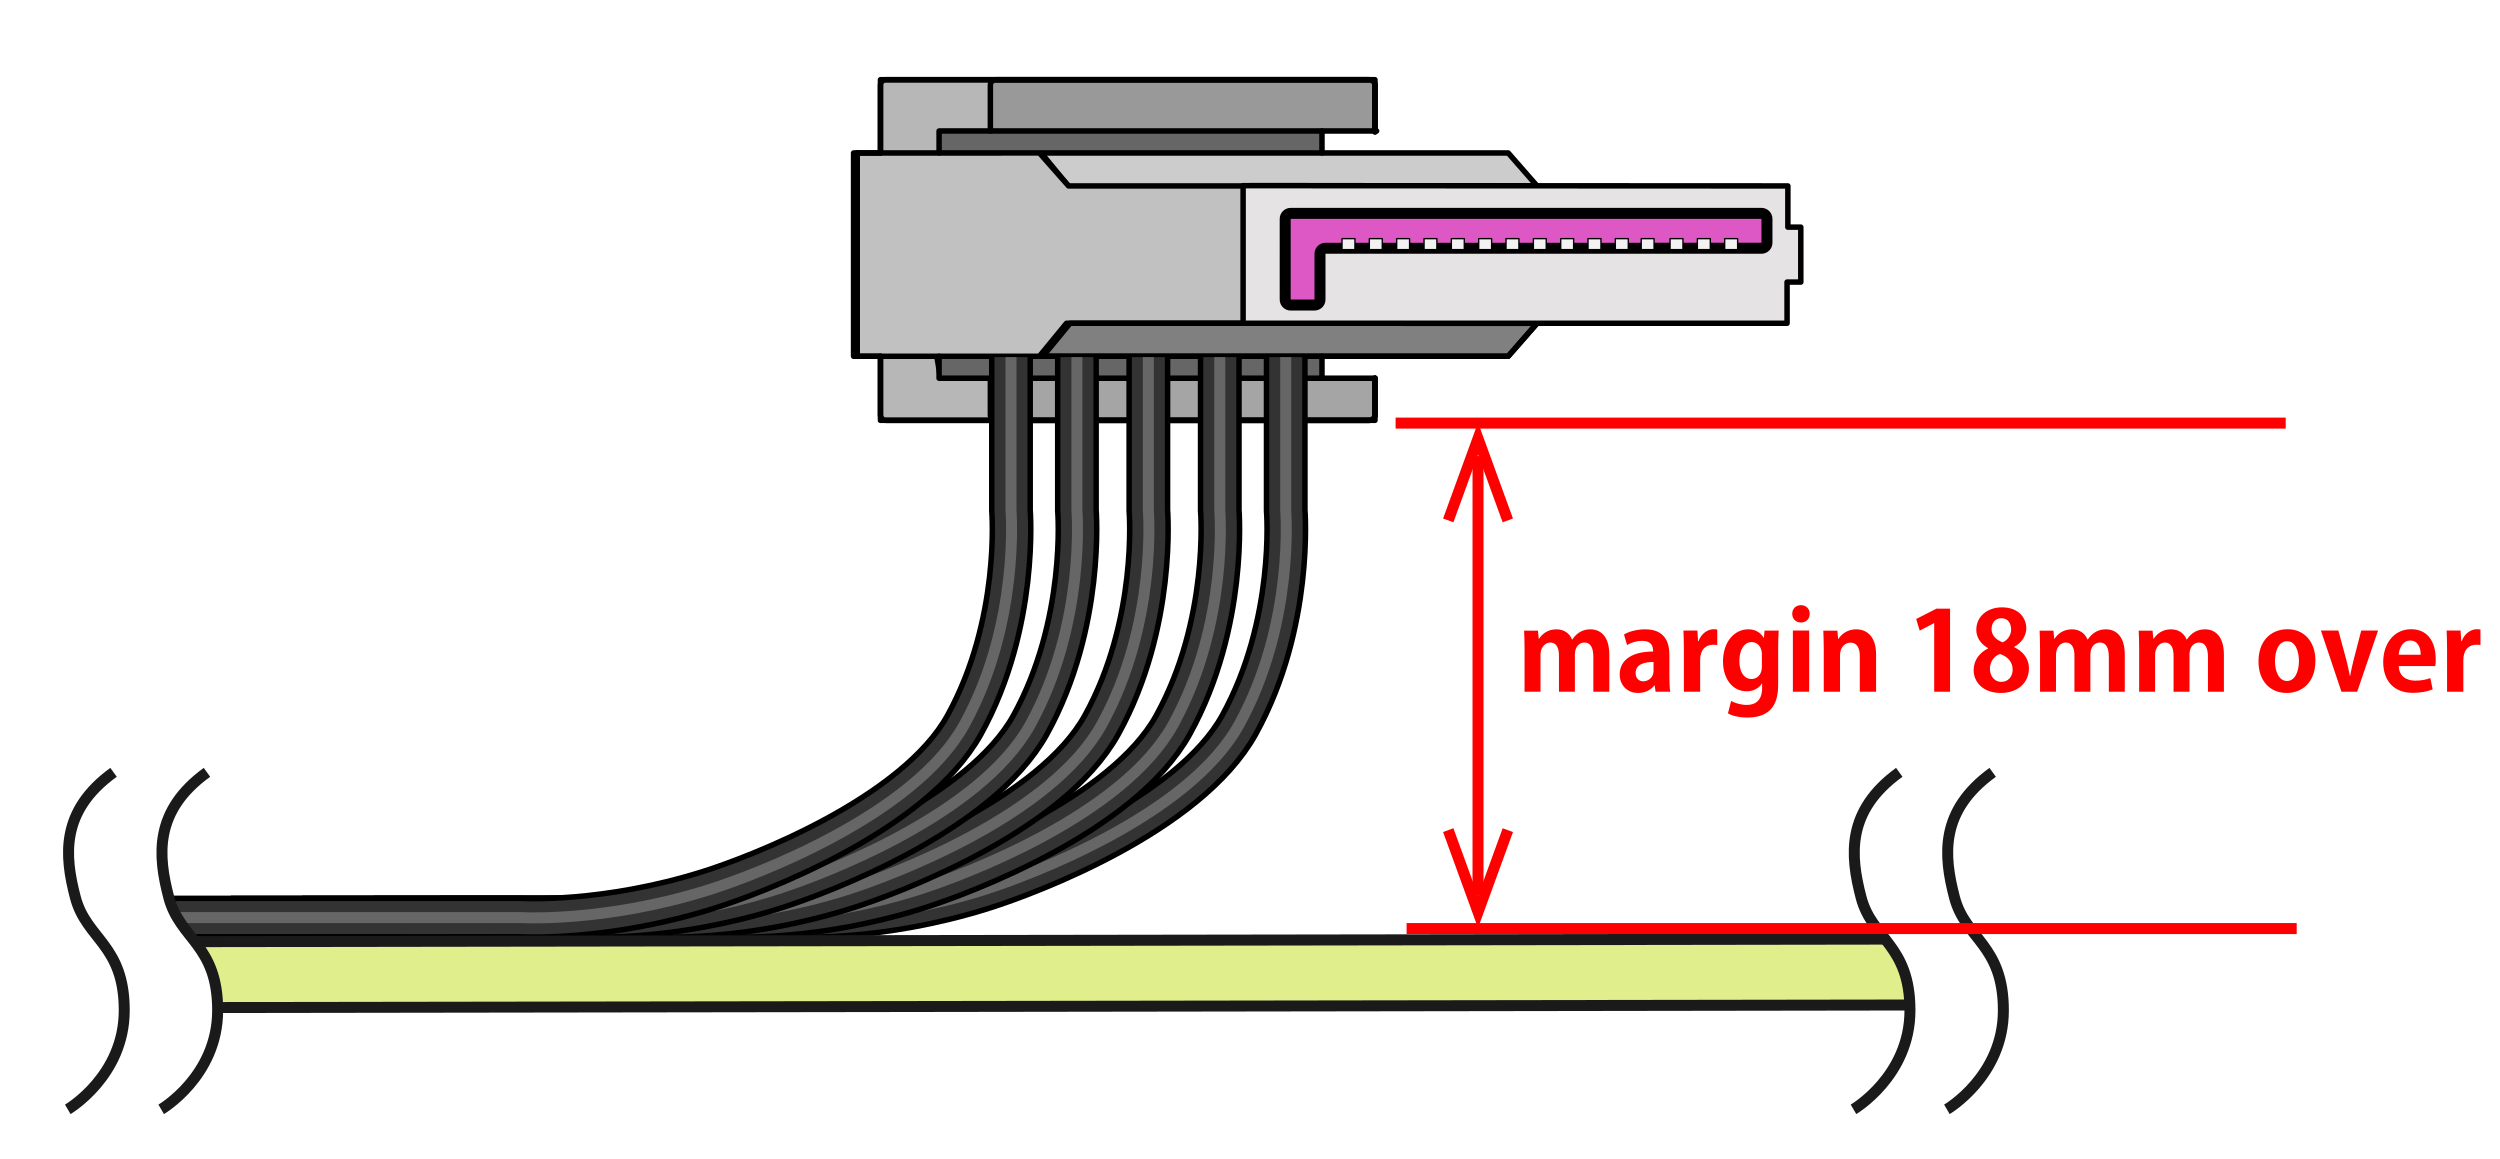 <svg xmlns="http://www.w3.org/2000/svg" width="455" height="211" viewBox="0 0 455 211">
  <path fill="#666" stroke="#000" stroke-width=".5" stroke-miterlimit="10" d="M170.914 64.838H240.6v4h-69.686zm0-41H240.6v4h-69.686z" stroke-linejoin="round"/>
  <path fill="#CCC" stroke="#000" stroke-width=".5" stroke-miterlimit="10" d="M274.496 27.838l5.25 6h-85l-4.928-6z" stroke-linejoin="round"/>
  <path fill="#999" stroke="#000" stroke-width=".5" stroke-miterlimit="10" d="M180.246 14.506h70v9.408h-70z" stroke-linejoin="round"/>
  <path fill="#A5A5A5" stroke="#000" stroke-width=".5" stroke-miterlimit="10" d="M180.246 68.836h70v7.668h-70z" stroke-linejoin="round"/>
  <path fill="#B7B7B7" stroke="#000" stroke-width=".5" stroke-miterlimit="10" d="M160.244 64.838v11.666h20.002v-7.668l-9.332.002-.668-4zm0-37h10.67v-4l9.332.076v-9.408h-20.002z" stroke-linejoin="round"/>
  <path fill="#C1C1C1" stroke="#000" stroke-miterlimit="10" d="M155.35 27.838v37h33.822l4.928-6h33.5l-.086-25h-33.04l-5.302-6z" stroke-linejoin="round"/>
  <path fill="gray" stroke="#000" stroke-miterlimit="10" d="M189.818 64.838h84.678l5.25-6h-85z" stroke-linejoin="round"/>
  <path fill="none" stroke="#000" stroke-miterlimit="10" d="M155.996 64.838v-37 37zm123.75-6l-5.25 6h-85m0-37h85l5.25 6m-29.5-9.834v-8.498c0-.55-.45-1-1-1h-68c-.55 0-1 .45-1 1v8.332m0 45v6.666c0 .55.45 1 1 1h68c.55 0 1-.45 1-1v-6.668" stroke-linecap="round" stroke-linejoin="round"/>
  <path fill="none" stroke="#000" stroke-miterlimit="10" d="M160.244 64.838v10.666c0 .55.45 1 1 1h88.002c.55 0 1-.45 1-1v-6.668m0-44.832v-8.498c0-.55-.45-1-1-1h-88.002c-.55 0-1 .45-1 1v12.332m119.502 31H227.76m-.16-25.048l52.146.048m-39.146-6v-4m0 45v-4" stroke-linecap="round" stroke-linejoin="round"/>
  <path fill="none" stroke="#000" stroke-miterlimit="10" d="M250.246 68.838v7.666h-90.002V64.838h-4.248v-37h4.248V14.506h90.002v9.332" stroke-linecap="round" stroke-linejoin="round"/>
  <path fill="none" stroke="#000" stroke-miterlimit="10" d="M250.543 23.838h-79.63v4m0 37v4h79.333" stroke-linecap="round" stroke-linejoin="round"/>
  <path fill="#E5E3E3" stroke="#000" stroke-miterlimit="10" d="M226.246 58.838h99v-7.5h2.5v-10h-2.353v-7.5l-99.147-.05z" stroke-linejoin="round"/>
  <path fill="#DD58C4" d="M241.24 45.184c-.55 0-1 .45-1 1v8.336c0 .55-.45 1-1 1h-4.334c-.55 0-1-.45-1-1V39.832c0-.55.45-1 1-1h85.68c.55 0 1 .45 1 1v4.352c0 .55-.45 1-1 1H241.24z"/>
  <path fill="none" stroke="#000" stroke-width="2" stroke-miterlimit="10" d="M241.24 45.184c-.55 0-1 .45-1 1v8.336c0 .55-.45 1-1 1h-4.334c-.55 0-1-.45-1-1V39.832c0-.55.45-1 1-1h85.68c.55 0 1 .45 1 1v4.352c0 .55-.45 1-1 1H241.24z" stroke-linecap="round" stroke-linejoin="round"/>
  <path fill="#F2F2F2" stroke="#000" stroke-width=".25" stroke-miterlimit="10" d="M303.95 43.428h2.35v2h-2.35zm-5.25 0h2.34v2h-2.34zm-4.708 0h2.354v2h-2.354zm-4.972 0h2.354v2h-2.354zm-4.97 0h2.35v2h-2.35zm-4.974 0h2.34v2h-2.34zm-4.98 0h2.35v2h-2.35zm-4.976 0h2.353v2h-2.354zm-4.972 0h2.352v2h-2.352zm-4.972 0h2.34v2h-2.34zm-4.98 0h2.347v2h-2.348zm-4.976 0h2.353v2h-2.354zm-4.974 0h2.354v2h-2.354zm64.676 0h2.354v2h-2.354zm4.97 0h2.355v2h-2.354z" stroke-linecap="round" stroke-linejoin="round"/>
  <path fill="none" stroke="#000" stroke-width="8" stroke-miterlimit="10" d="M234 65v27.898s1.68 20.578-8.5 39c-9.1 16.47-38.03 27.382-46.5 30.05-19.04 6-34.25 5.052-34.25 5.052H80" stroke-linejoin="round"/>
  <path fill="none" stroke="#333" stroke-width="6" stroke-miterlimit="10" d="M234 65v27.898s1.68 20.578-8.5 39c-9.1 16.47-38.03 27.382-46.5 30.05-19.04 6-34.25 5.052-34.25 5.052H80" stroke-linejoin="round"/>
  <path fill="none" stroke="#666" stroke-width="2" stroke-miterlimit="10" d="M234 65v27.898s1.68 20.578-8.5 39c-9.1 16.47-38.03 27.382-46.5 30.05-19.04 6-34.25 5.052-34.25 5.052H80" stroke-linejoin="round"/>
  <path fill="none" stroke="#000" stroke-width="8" stroke-miterlimit="10" d="M222 65v27.898s1.68 20.578-8.5 39c-9.1 16.47-38.03 27.382-46.5 30.05-19.04 6-34.25 5.052-34.25 5.052H68" stroke-linejoin="round"/>
  <path fill="none" stroke="#333" stroke-width="6" stroke-miterlimit="10" d="M222 65v27.898s1.68 20.578-8.5 39c-9.1 16.47-38.03 27.382-46.5 30.05-19.04 6-34.25 5.052-34.25 5.052H68" stroke-linejoin="round"/>
  <path fill="none" stroke="#666" stroke-width="2" stroke-miterlimit="10" d="M222 65v27.898s1.68 20.578-8.5 39c-9.1 16.47-38.03 27.382-46.5 30.05-19.04 6-34.25 5.052-34.25 5.052H68" stroke-linejoin="round"/>
  <path fill="none" stroke="#000" stroke-width="8" stroke-miterlimit="10" d="M209 65v27.898s1.68 20.578-8.5 39c-9.1 16.47-38.03 27.382-46.5 30.05-19.04 6-34.25 5.052-34.25 5.052H55" stroke-linejoin="round"/>
  <path fill="none" stroke="#333" stroke-width="6" stroke-miterlimit="10" d="M209 65v27.898s1.68 20.578-8.5 39c-9.1 16.47-38.03 27.382-46.5 30.05-19.04 6-34.25 5.052-34.25 5.052H55" stroke-linejoin="round"/>
  <path fill="none" stroke="#666" stroke-width="2" stroke-miterlimit="10" d="M209 65v27.898s1.68 20.578-8.5 39c-9.1 16.47-38.03 27.382-46.5 30.05-19.04 6-34.25 5.052-34.25 5.052H55" stroke-linejoin="round"/>
  <path fill="none" stroke="#000" stroke-width="8" stroke-miterlimit="10" d="M196 65v27.898s1.68 20.578-8.5 39c-9.1 16.47-38.03 27.382-46.5 30.05-19.04 6-34.25 5.052-34.25 5.052H42" stroke-linejoin="round"/>
  <path fill="none" stroke="#333" stroke-width="6" stroke-miterlimit="10" d="M196 65v27.898s1.68 20.578-8.5 39c-9.1 16.47-38.03 27.382-46.5 30.05-19.04 6-34.25 5.052-34.25 5.052H42" stroke-linejoin="round"/>
  <path fill="none" stroke="#666" stroke-width="2" stroke-miterlimit="10" d="M196 65v27.898s1.68 20.578-8.5 39c-9.1 16.47-38.03 27.382-46.5 30.05-19.04 6-34.25 5.052-34.25 5.052H42" stroke-linejoin="round"/>
  <path fill="none" stroke="#000" stroke-width="8" stroke-miterlimit="10" d="M184 65v27.898s1.68 20.578-8.5 39c-9.1 16.47-38.03 27.382-46.5 30.05-19.04 6-34.25 5.052-34.25 5.052H30" stroke-linejoin="round"/>
  <path fill="none" stroke="#333" stroke-width="6" stroke-miterlimit="10" d="M184 65v27.898s1.68 20.578-8.5 39c-9.1 16.47-38.03 27.382-46.5 30.05-19.04 6-34.25 5.052-34.25 5.052H30" stroke-linejoin="round"/>
  <path fill="none" stroke="#666" stroke-width="2" stroke-miterlimit="10" d="M184 65v27.898s1.68 20.578-8.5 39c-9.1 16.47-38.03 27.382-46.5 30.05-19.04 6-34.25 5.052-34.25 5.052H30" stroke-linejoin="round"/>
  <path fill="#E0EF8B" stroke="#1A1A1A" stroke-width="2" stroke-miterlimit="10" d="M357 170.898l-334 .5v12l334-.5z" stroke-linejoin="round"/>
  <path fill="#FFF" d="M29.333 201.94s10.28-5.964 10.28-17.964-6.888-12.764-8.896-20.426S28 148 37.667 141h-17c-9.667 7-8.957 14.89-6.95 22.55s8.897 8.37 8.897 20.37-10.28 17.99-10.28 17.99l17 .03zm325 0s10.28-5.964 10.28-17.964-6.89-12.764-8.896-20.426S353 148 362.667 141h-17c-9.667 7-8.957 14.89-6.95 22.55s8.897 8.37 8.897 20.37-10.28 17.99-10.28 17.99l17 .03z"/>
  <path fill="none" stroke="#1A1A1A" stroke-width="2" stroke-miterlimit="10" d="M362.667 140.565c-9.667 7.004-8.957 15.105-6.95 22.768s8.897 8.56 8.897 20.56-10.28 18.006-10.28 18.006m-8.667-61.337c-9.667 7.004-8.957 15.105-6.95 22.768s8.897 8.56 8.897 20.56-10.28 18.007-10.28 18.007M37.667 140.564c-9.667 7.004-8.957 15.105-6.95 22.768s8.897 8.56 8.897 20.56-10.28 18.006-10.28 18.006m-8.667-61.335c-9.667 7.004-8.957 15.105-6.95 22.768s8.897 8.56 8.897 20.56-10.28 18.008-10.28 18.008" stroke-linejoin="round"/>
  <path fill="none" stroke="#F00" stroke-width="2" stroke-miterlimit="10" d="M254 77h162m-160 92h162" stroke-linejoin="round"/>
  <path fill="none" stroke="#F00" stroke-width="2" d="M269 83v80" stroke-linejoin="round"/>
  <path fill="#F00" d="M262.64 94.372l1.88.684 4.48-12.31 4.48 12.31 1.88-.684L269 76.898m-6.36 74.527l1.88-.684 4.48 12.315 4.48-12.31 1.88.683L269 168.9m23.888-43.002h-2.9v-6.302c0-1.6-.44-2.66-1.62-2.66-.82 0-1.74.64-1.74 2.2v6.762h-2.9v-6.58c0-1.32-.42-2.382-1.58-2.382-.82 0-1.78.76-1.78 2.26v6.702h-2.9v-7.78c0-1.302-.042-2.362-.08-3.342h2.52l.14 1.48h.06c.52-.8 1.5-1.72 3.16-1.72 1.36 0 2.4.72 2.84 1.86h.042c.92-1.36 2.06-1.86 3.3-1.86 1.94 0 3.44 1.38 3.44 4.6v6.762zm10.938-2.64c0 .98.04 1.96.16 2.64h-2.66l-.18-1.16h-.06c-.642.88-1.722 1.38-2.962 1.38-2.06 0-3.34-1.54-3.34-3.34 0-2.86 2.54-4.2 6.08-4.2 0-1.1-.38-1.94-2-1.94-1.02 0-2.02.32-2.74.76l-.56-1.92c.74-.44 2.12-.94 3.86-.94 3.46 0 4.4 2.2 4.4 4.64v4.08zm-2.88-2.78c-1.6 0-3.262.38-3.262 2 0 1.06.66 1.52 1.4 1.52.7 0 1.86-.5 1.86-1.92v-1.6zm11.6-3.082c-.22-.04-.46-.06-.76-.06-1.34 0-2.36.9-2.36 2.8v5.762h-2.96v-7.662c0-1.38-.04-2.48-.08-3.48h2.54l.12 1.94h.08c.52-1.44 1.72-2.18 2.76-2.18.28 0 .46.02.66.06v2.82zm11.18-2.62c-.06.8-.1 1.78-.1 3.32v6.28c0 2.182-.2 6.223-5.62 6.223-1.3 0-2.64-.26-3.52-.765l.58-2.26c.66.36 1.7.72 2.88.72 1.66 0 2.76-.94 2.76-3.08v-.82h-.04c-.56.88-1.56 1.42-2.78 1.42-2.64 0-4.3-2.38-4.3-5.42 0-3.682 2.14-5.862 4.6-5.862 1.4 0 2.3.68 2.8 1.56h.04l.12-1.32h2.58zm-3.06 4.32c0-1.42-.86-2.24-1.86-2.24-1.34 0-2.24 1.36-2.24 3.462 0 1.94.82 3.26 2.22 3.26.68 0 1.88-.44 1.88-2.32v-2.16zm7.098-5.8c-.94 0-1.58-.68-1.58-1.58 0-.92.66-1.58 1.58-1.58.96 0 1.6.66 1.6 1.58 0 .96-.68 1.58-1.6 1.58zm1.5 12.602h-2.96v-11.143h2.96v11.143zm12.18 0h-2.96v-6.5c0-1.36-.44-2.442-1.7-2.442-.8 0-1.9.62-1.9 2.32v6.622h-2.96v-7.78c0-1.302-.04-2.362-.08-3.342h2.56l.14 1.5h.06c.5-.82 1.6-1.74 3.22-1.74 2.043 0 3.623 1.42 3.623 4.54v6.822zm10.58 0v-12.482h-.04l-2.6 1.36-.643-2.12 3.686-1.88h2.48v15.122h-2.88zm9.8-7.94c-1.4-.78-2.14-2.04-2.14-3.32 0-2.5 2.06-4.103 4.68-4.103 3 0 4.42 1.9 4.42 3.8 0 1.222-.68 2.562-2.22 3.4v.04c1.48.682 2.7 1.98 2.7 3.862 0 2.7-2.12 4.48-5.12 4.48-3.22 0-4.94-1.98-4.94-4.14 0-1.86 1.1-3.2 2.62-3.962v-.058zm4.48 3.92c0-1.48-1-2.42-2.32-2.86-1.14.42-1.82 1.48-1.82 2.68 0 1.28.78 2.4 2.06 2.4 1.34 0 2.08-1.04 2.08-2.22zm-3.84-7.38c0 1.16.84 1.96 2.02 2.4.84-.34 1.54-1.28 1.54-2.303 0-1.04-.5-2.08-1.76-2.08-1.3 0-1.8 1.02-1.8 1.98zm24.242 11.4h-2.9v-6.302c0-1.6-.44-2.66-1.62-2.66-.82 0-1.74.64-1.74 2.2v6.762h-2.9v-6.58c0-1.32-.42-2.382-1.58-2.382-.82 0-1.78.76-1.78 2.26v6.702h-2.9v-7.78c0-1.302-.042-2.362-.08-3.342h2.52l.14 1.48h.06c.52-.8 1.5-1.72 3.16-1.72 1.36 0 2.4.72 2.84 1.86h.042c.92-1.36 2.06-1.86 3.3-1.86 1.94 0 3.44 1.38 3.44 4.6v6.762zm18.04 0h-2.9v-6.302c0-1.6-.44-2.66-1.62-2.66-.82 0-1.74.64-1.74 2.2v6.762h-2.9v-6.58c0-1.32-.42-2.382-1.58-2.382-.82 0-1.782.76-1.782 2.26v6.702h-2.9v-7.78c0-1.302-.04-2.362-.08-3.342h2.52l.14 1.48h.06c.522-.8 1.5-1.72 3.162-1.72 1.36 0 2.4.72 2.84 1.86h.04c.92-1.36 2.06-1.86 3.3-1.86 1.942 0 3.442 1.38 3.442 4.6v6.762zm16.658-5.66c0 4.24-2.72 5.88-5.2 5.88-3 0-5.16-2.12-5.16-5.74 0-3.74 2.26-5.86 5.28-5.86 3.12 0 5.08 2.34 5.08 5.72zm-5.14-3.54c-1.64 0-2.22 1.92-2.22 3.62 0 1.98.76 3.62 2.2 3.62 1.4 0 2.16-1.66 2.16-3.64 0-1.74-.62-3.6-2.14-3.6zm16.54-1.942l-3.8 11.143h-2.86l-3.74-11.147h3.18l1.46 5.4c.24.96.44 1.882.62 2.842h.06c.18-.96.38-1.86.62-2.84l1.4-5.402h3.06zm9.94 10.702c-.92.4-2.22.64-3.602.64-3.44 0-5.4-2.16-5.4-5.62 0-3.2 1.84-5.962 5.102-5.962 2.7 0 4.46 1.92 4.46 5.52 0 .44-.02.86-.08 1.182h-6.66c.08 1.9 1.44 2.66 3.04 2.66 1.1 0 1.96-.2 2.72-.46l.42 2.04zm-2.18-6.3c.02-1.16-.44-2.582-1.9-2.582-1.422 0-2.022 1.48-2.102 2.58h4zm10.88-1.762c-.22-.04-.46-.06-.76-.06-1.34 0-2.36.9-2.36 2.8v5.762h-2.96v-7.662c0-1.38-.04-2.48-.08-3.48h2.54l.12 1.94h.08c.52-1.44 1.72-2.18 2.76-2.18.28 0 .46.02.66.06v2.82z"/>
</svg>
